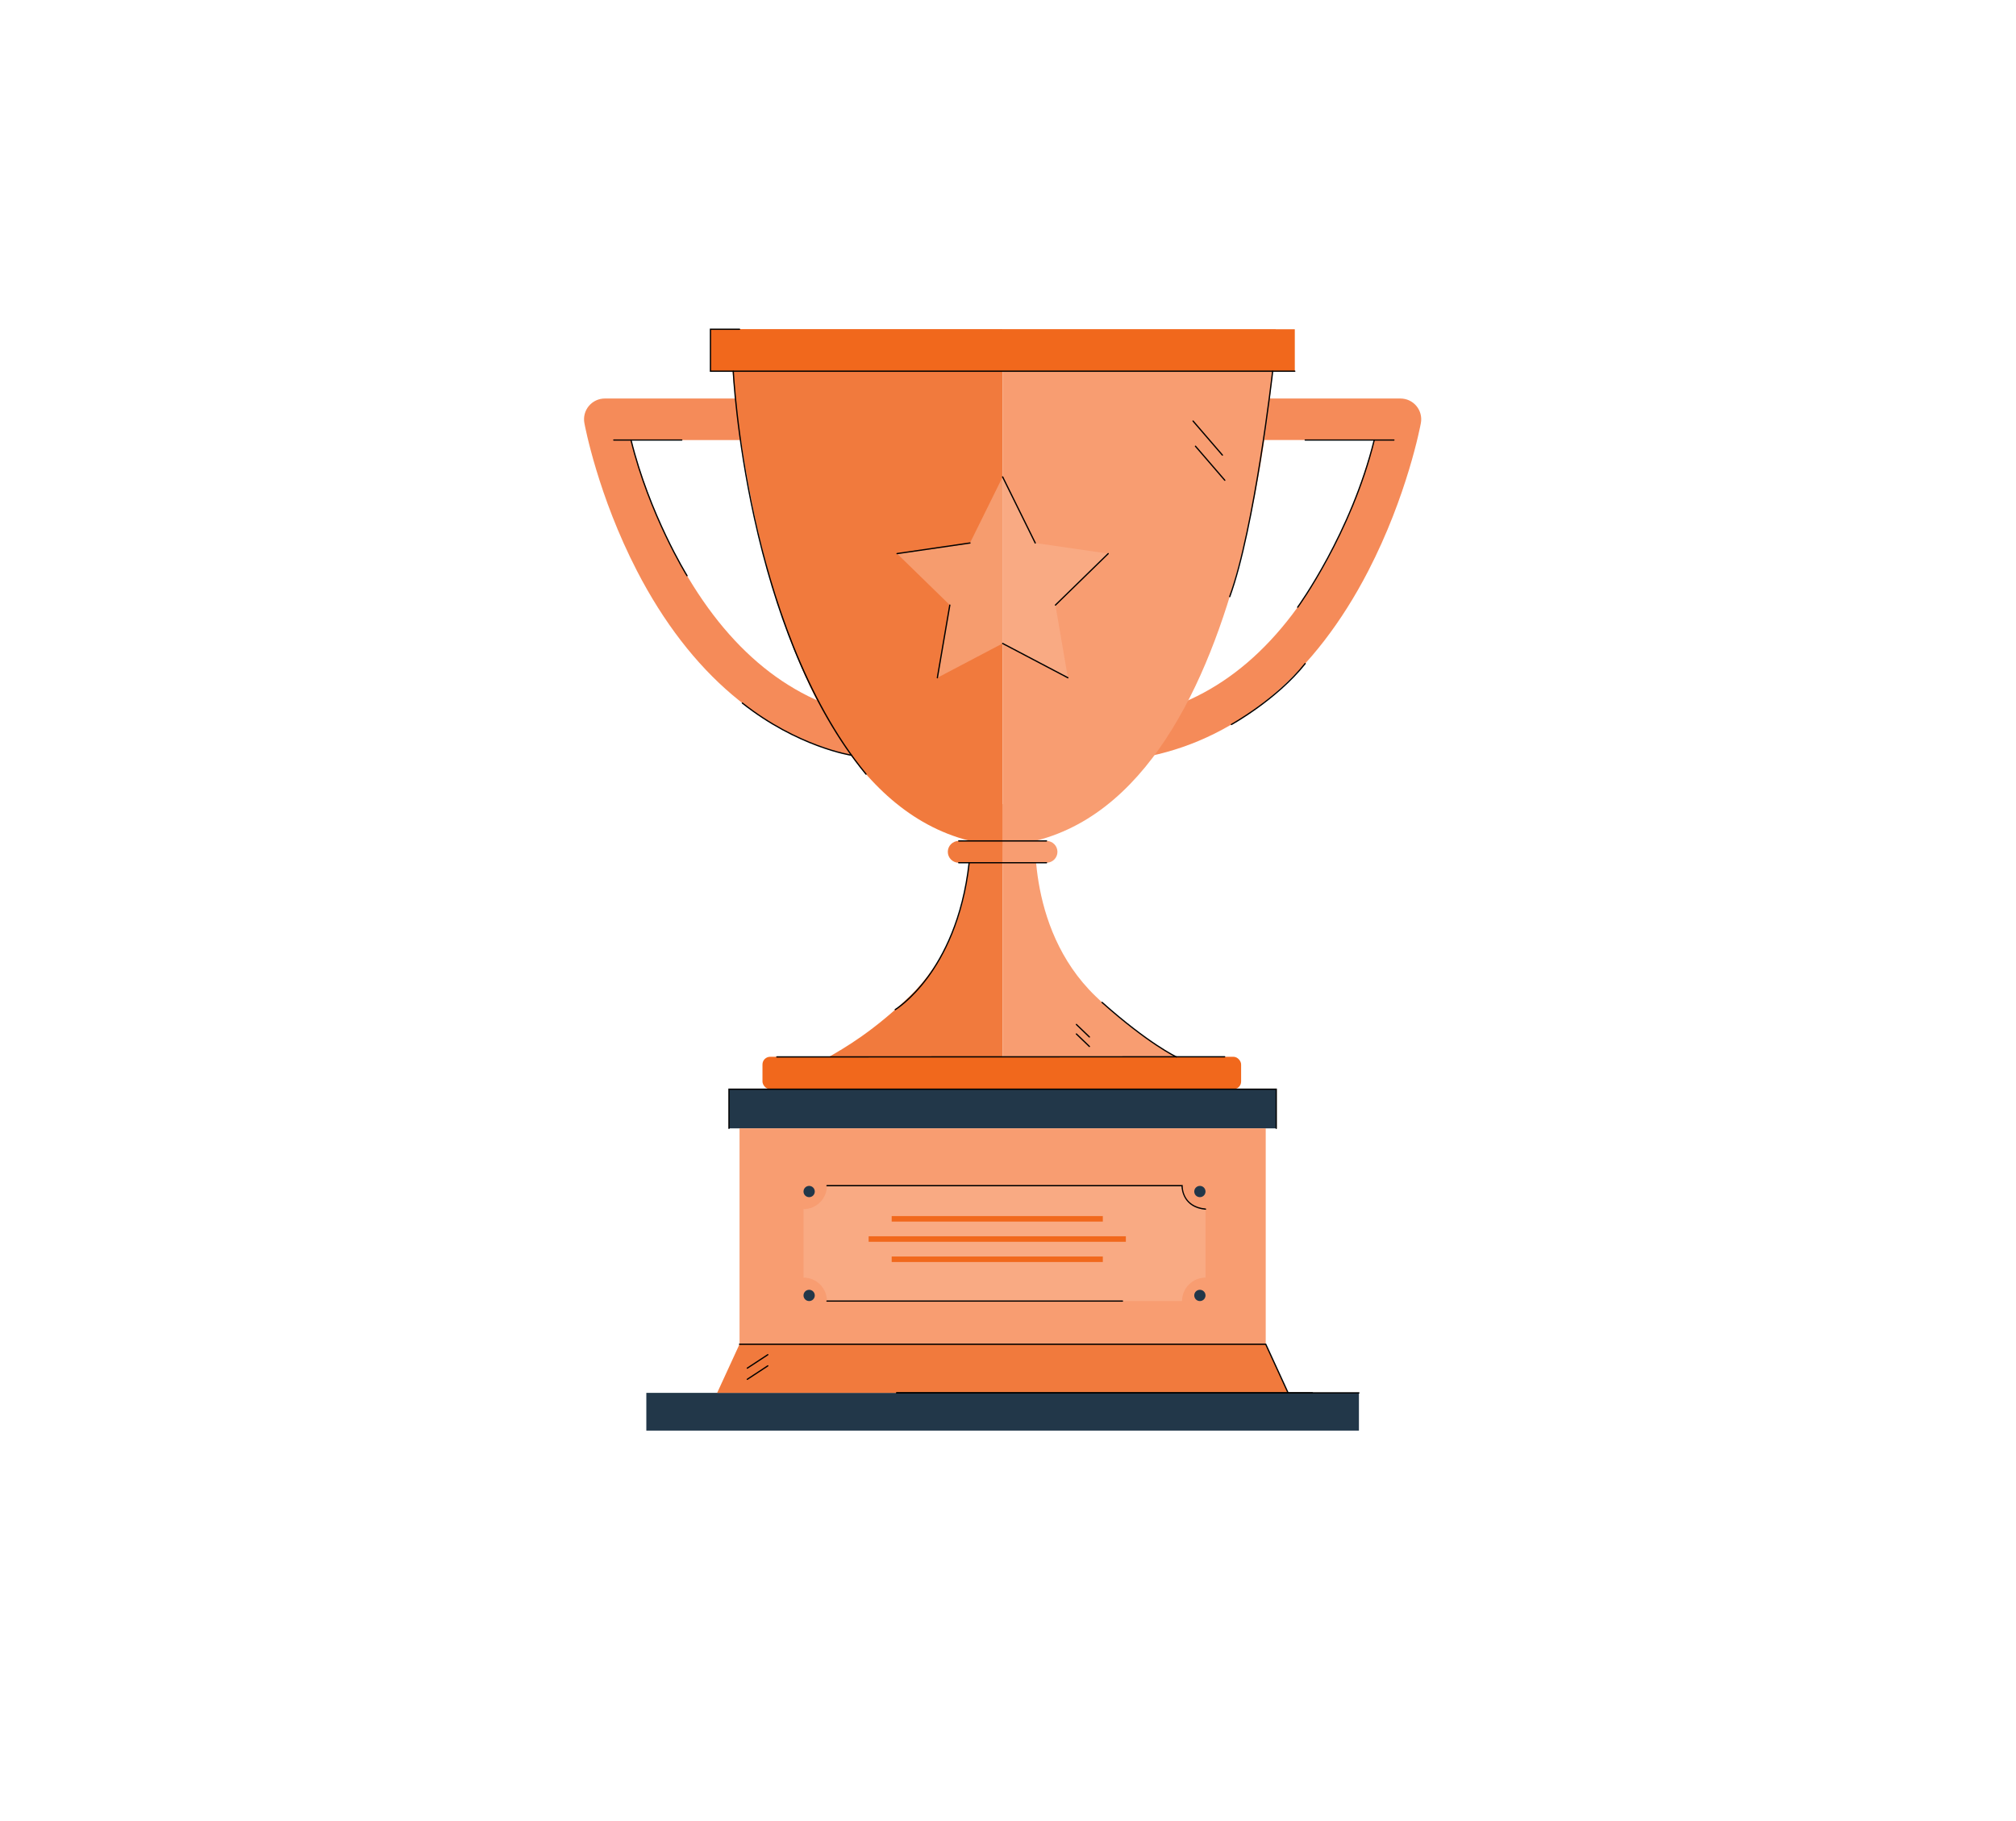 <?xml version="1.0" encoding="UTF-8"?>
<svg id="Layer_1" data-name="Layer 1" xmlns="http://www.w3.org/2000/svg" viewBox="0 0 2214.16 2000">
  <defs>
    <style>
      .cls-1 {
        opacity: .6;
      }

      .cls-2 {
        fill: #f17a3d;
      }

      .cls-3 {
        fill: #f58b59;
      }

      .cls-4 {
        fill: #f89d71;
      }

      .cls-5 {
        fill: #fab28f;
      }

      .cls-6 {
        fill: #223749;
      }

      .cls-7 {
        fill: #f1681c;
      }
    </style>
  </defs>
  <path class="cls-2" d="M1064.65,901.4s13.82,116.07-65.4,192.53c-79.22,76.46-123.44,72.77-130.81,102.25h232.74v-313.21l-36.53,18.42Z"/>
  <path class="cls-4" d="M1137.71,901.4s-13.82,116.07,65.4,192.53c79.22,76.46,123.44,72.77,130.81,102.25h-232.74v-313.21l36.53,18.42Z"/>
  <path class="cls-3" d="M939.64,830.37c-98.86-20.53-181.82-90.78-239.93-203.15-42.98-83.12-57.31-159.44-57.9-162.65-1.22-6.66.57-13.51,4.91-18.71s10.75-8.21,17.52-8.21h160.9v45.6h-132.1c7.55,28.28,22.4,75.34,47.71,124.04,52.27,100.57,122.31,160.6,208.16,178.43l-9.27,44.65Z"/>
  <path class="cls-3" d="M1262.71,830.37l-9.27-44.65c85.86-17.83,155.89-77.86,208.16-178.43,25.32-48.71,40.16-95.76,47.71-124.04h-132.1v-45.6h160.9c6.77,0,13.19,3.01,17.52,8.21s6.13,12.06,4.91,18.71c-.59,3.21-14.92,79.52-57.9,162.65-58.1,112.38-141.07,182.62-239.93,203.15Z"/>
  <path class="cls-2" d="M1101.18,361.58h-299.99s21.47,549.03,299.99,567.45V361.58h0Z"/>
  <path class="cls-4" d="M1401.17,361.58h-299.99v567.45c278.52-18.42,299.99-567.45,299.99-567.45h0Z"/>
  <path class="cls-2" d="M1101.18,923.52h-48.23c-6.61,0-11.97,5.36-11.97,11.97s5.36,11.97,11.97,11.97h48.23v-23.94Z"/>
  <path class="cls-4" d="M1101.18,923.52h48.23c6.61,0,11.97,5.36,11.97,11.97s-5.36,11.97-11.97,11.97h-48.23v-23.94Z"/>
  <rect class="cls-6" x="800.64" y="1196.18" width="601.08" height="42.99"/>
  <rect class="cls-7" x="780.28" y="361.58" width="641.79" height="46.06"/>
  <path d="M1422.07,408.33h-642.48v-47.45h32.69c.38,0,.7.31.7.7s-.31.7-.7.7h-31.3v44.67h641.09c.38,0,.7.31.7.7s-.31.7-.7.7Z"/>
  <rect class="cls-4" x="812.22" y="1239.17" width="577.92" height="237.05"/>
  <rect class="cls-6" x="709.86" y="1529.65" width="782.64" height="41.45"/>
  <polygon class="cls-2" points="1414.7 1529.65 787.65 1529.65 812.22 1476.22 1390.14 1476.22 1414.7 1529.65"/>
  <g class="cls-1">
    <polygon class="cls-5" points="1101.18 523.71 1137.02 596.33 1217.16 607.97 1159.17 664.5 1172.86 744.32 1101.18 706.63 1029.5 744.32 1043.19 664.5 985.2 607.97 1065.34 596.33 1101.18 523.71"/>
  </g>
  <rect class="cls-7" x="837.42" y="1160.56" width="525.69" height="35.62" rx="8.45" ry="8.45"/>
  <g class="cls-1">
    <path class="cls-5" d="M1324.01,1403.1v-75.23c-14.21,0-25.74-11.52-25.74-25.74h-390.03c0,14.21-11.52,25.74-25.74,25.74v75.23c14.21,0,25.74,11.52,25.74,25.74h390.03c0-14.21,11.52-25.74,25.74-25.74Z"/>
  </g>
  <circle class="cls-6" cx="1317.82" cy="1308.54" r="6.19"/>
  <path class="cls-6" d="M1324.01,1422.65c0,3.42-2.77,6.19-6.19,6.19s-6.19-2.77-6.19-6.19,2.77-6.19,6.19-6.19,6.19,2.77,6.19,6.19Z"/>
  <path class="cls-6" d="M894.87,1308.54c0,3.42-2.77,6.19-6.19,6.19s-6.19-2.77-6.19-6.19,2.77-6.19,6.19-6.19,6.19,2.77,6.19,6.19Z"/>
  <path class="cls-6" d="M894.87,1422.65c0,3.42-2.77,6.19-6.19,6.19s-6.19-2.77-6.19-6.19,2.77-6.19,6.19-6.19,6.19,2.77,6.19,6.19Z"/>
  <rect class="cls-7" x="979.33" y="1335.5" width="231.9" height="6.05"/>
  <rect class="cls-7" x="954.02" y="1357.69" width="282.51" height="6.05"/>
  <rect class="cls-7" x="979.33" y="1379.89" width="231.9" height="6.05"/>
  <path d="M853.16,1161.4c-.38,0-.7-.31-.7-.7s.31-.7.7-.7l491.89-.14c.38,0,.7.31.7.7s-.31.7-.7.7l-491.89.14Z"/>
  <path d="M1149.4,924.21h-96.45c-.38,0-.7-.31-.7-.7s.31-.7.7-.7h96.45c.38,0,.7.31.7.7s-.31.7-.7.7Z"/>
  <path d="M1149.4,948.15h-96.45c-.38,0-.7-.31-.7-.7s.31-.7.7-.7h96.45c.38,0,.7.31.7.7s-.31.7-.7.7Z"/>
  <path d="M983.19,1109.48c-.24,0-.47-.12-.6-.34-.2-.33-.09-.76.24-.96.17-.1,17.13-10.5,35.48-35.39,16.94-22.98,38.57-63.36,45.4-125.25.04-.38.39-.67.77-.62.38.04.66.39.62.77-6.87,62.25-28.65,102.88-45.71,126-18.51,25.09-35.66,35.59-35.83,35.69-.11.07-.24.1-.36.1Z"/>
  <path d="M1291.98,1161.4c-.1,0-.2-.02-.29-.06-.3-.14-30.5-14.33-81.8-60.02-.29-.26-.31-.7-.06-.98.25-.29.69-.31.98-.06,51.11,45.53,81.16,59.66,81.45,59.8.35.16.5.57.34.92-.12.25-.37.4-.63.4Z"/>
  <path d="M1196.5,1139.51c-.17,0-.35-.06-.48-.19l-14.31-13.75c-.28-.27-.29-.71-.02-.98.27-.28.71-.29.98-.02l14.31,13.75c.28.27.29.71.02.98-.14.14-.32.21-.5.21Z"/>
  <path d="M1196.5,1149.95c-.17,0-.35-.06-.48-.19l-14.31-13.75c-.28-.27-.29-.71-.02-.98.27-.28.71-.29.98-.02l14.31,13.75c.28.27.29.71.02.98-.14.14-.32.21-.5.21Z"/>
  <path d="M951.18,850.9c-.2,0-.4-.09-.54-.25-30.3-36.84-56.83-83.06-78.86-137.37-17.61-43.43-32.4-92.11-43.95-144.68-19.67-89.5-23.16-160.21-23.2-160.92-.02-.38.28-.71.66-.73.39-.02.71.28.73.66.03.7,3.53,71.31,23.17,160.71,18.12,82.47,54.09,198.24,122.52,281.45.24.3.2.74-.1.98-.13.11-.29.16-.44.16Z"/>
  <path d="M1350.6,655.93c-.08,0-.16-.01-.24-.04-.36-.13-.55-.53-.42-.89,27.54-75.6,46.94-245.72,47.13-247.43.04-.38.39-.66.77-.61.38.04.66.39.61.77-.19,1.71-19.61,172-47.21,247.75-.1.28-.37.46-.65.46Z"/>
  <path d="M1530.93,483.95h-97.45c-.38,0-.7-.31-.7-.7s.31-.7.7-.7h97.45c.38,0,.7.31.7.7s-.31.7-.7.7Z"/>
  <path d="M1425.21,667.55c-.14,0-.29-.04-.41-.13-.31-.23-.38-.66-.15-.97.59-.8,58.78-81.01,83.99-183.35.09-.37.47-.6.84-.51.37.09.6.47.51.84-25.28,102.62-83.64,183.04-84.22,183.84-.14.19-.35.28-.56.28Z"/>
  <path d="M748.8,483.95h-74.69c-.38,0-.7-.31-.7-.7s.31-.7.7-.7h74.69c.38,0,.7.31.7.7s-.31.7-.7.7Z"/>
  <path d="M754.58,632.94c-.23,0-.46-.12-.59-.33-.41-.67-41.67-67.55-61.62-149.2-.09-.37.14-.75.51-.84.37-.09.75.14.84.51,19.9,81.43,61.04,148.13,61.45,148.79.2.33.1.76-.22.96-.12.07-.24.11-.37.11Z"/>
  <path d="M935.2,830.11s-.07,0-.1,0c-.59-.09-59.29-9.28-120.25-57.48-.3-.24-.35-.68-.11-.98.24-.3.68-.35.98-.11,60.67,47.97,119.01,57.11,119.59,57.19.38.06.64.41.59.79-.05.35-.35.59-.69.59Z"/>
  <path d="M1352.41,796.34c-.25,0-.49-.13-.61-.36-.18-.34-.06-.76.28-.95.49-.27,49.3-27.21,80.86-66.73.24-.3.68-.35.98-.11.3.24.35.68.11.98-31.73,39.75-80.79,66.82-81.28,67.09-.11.06-.22.09-.33.09Z"/>
  <path d="M1342.57,500.49c-.2,0-.39-.08-.53-.24l-32.25-37.42c-.25-.29-.22-.73.07-.98.29-.25.73-.22.98.07l32.25,37.42c.25.29.22.73-.07.98-.13.11-.29.17-.45.17Z"/>
  <path d="M1345.22,528.14c-.19,0-.39-.08-.53-.24l-32.25-37.42c-.25-.29-.22-.73.07-.98.29-.25.73-.22.98.07l32.25,37.42c.25.29.22.73-.07.98-.13.11-.29.17-.45.17Z"/>
  <path d="M1029.5,745.01s-.08,0-.12-.01c-.38-.07-.63-.43-.57-.8l13.69-79.82c.07-.38.42-.63.8-.57.38.07.63.43.57.8l-13.69,79.82c-.06.34-.35.58-.69.58Z"/>
  <path d="M985.2,608.67c-.34,0-.64-.25-.69-.6-.06-.38.21-.73.59-.79l80.14-11.65c.37-.06.73.21.79.59.06.38-.21.73-.59.79l-80.14,11.65s-.07,0-.1,0Z"/>
  <path d="M1137.02,597.02c-.26,0-.5-.14-.63-.39l-35.84-72.62c-.17-.35-.03-.76.32-.93.34-.17.76-.03.93.32l35.84,72.62c.17.34.03.76-.32.93-.1.05-.2.07-.31.07Z"/>
  <path d="M1159.17,665.2c-.18,0-.36-.07-.5-.21-.27-.28-.26-.72.01-.98l57.99-56.53c.28-.27.72-.26.98.01.27.28.26.72-.01.98l-57.99,56.53c-.14.13-.31.2-.49.2Z"/>
  <path d="M1172.86,745.01c-.11,0-.22-.03-.32-.08l-71.68-37.68c-.34-.18-.47-.6-.29-.94.18-.34.6-.47.94-.29l71.68,37.68c.34.18.47.6.29.94-.13.24-.37.37-.62.37Z"/>
  <path d="M1401.72,1239.86c-.38,0-.7-.31-.7-.7v-42.29h-599.69v42.29c0,.38-.31.7-.7.7s-.7-.31-.7-.7v-43.68h602.47v43.68c0,.38-.31.7-.7.7Z"/>
  <path d="M1324.01,1328.56s-.04,0-.06,0c-24.23-2.2-26.21-21.71-26.36-25.74h-389.35c-.38,0-.7-.31-.7-.7s.31-.7.7-.7h390.75l-.02.72c-.03.93-.45,22.7,25.1,25.02.38.03.67.37.63.76-.03.36-.34.63-.69.63Z"/>
  <path d="M1232.81,1429.53h-324.58c-.38,0-.7-.31-.7-.7s.31-.7.7-.7h324.58c.38,0,.7.31.7.7s-.31.7-.7.7Z"/>
  <path d="M1414.7,1530.35c-.26,0-.52-.15-.63-.41l-24.38-53.02h-577.47c-.38,0-.7-.31-.7-.7s.31-.7.7-.7h578.37l.19.41,24.56,53.43c.16.35,0,.76-.34.92-.09.04-.19.06-.29.06Z"/>
  <path d="M1441.42,1530.35h-456.61c-.38,0-.7-.31-.7-.7s.31-.7.7-.7h456.61c.38,0,.7.31.7.7s-.31.7-.7.7Z"/>
  <path d="M820.74,1503.2c-.23,0-.45-.11-.58-.31-.21-.32-.12-.75.2-.96l22.56-14.79c.32-.21.75-.12.96.2.21.32.12.75-.2.96l-22.56,14.79c-.12.08-.25.11-.38.11Z"/>
  <path d="M820.74,1515.44c-.23,0-.45-.11-.58-.31-.21-.32-.12-.75.2-.96l22.56-14.79c.32-.21.75-.12.96.2.21.32.12.75-.2.96l-22.56,14.79c-.12.08-.25.11-.38.11Z"/>
  <path d="M1492.49,1530.35h-507.69c-.38,0-.7-.31-.7-.7s.31-.7.7-.7h507.69c.38,0,.7.31.7.7s-.31.7-.7.7Z"/>
</svg>